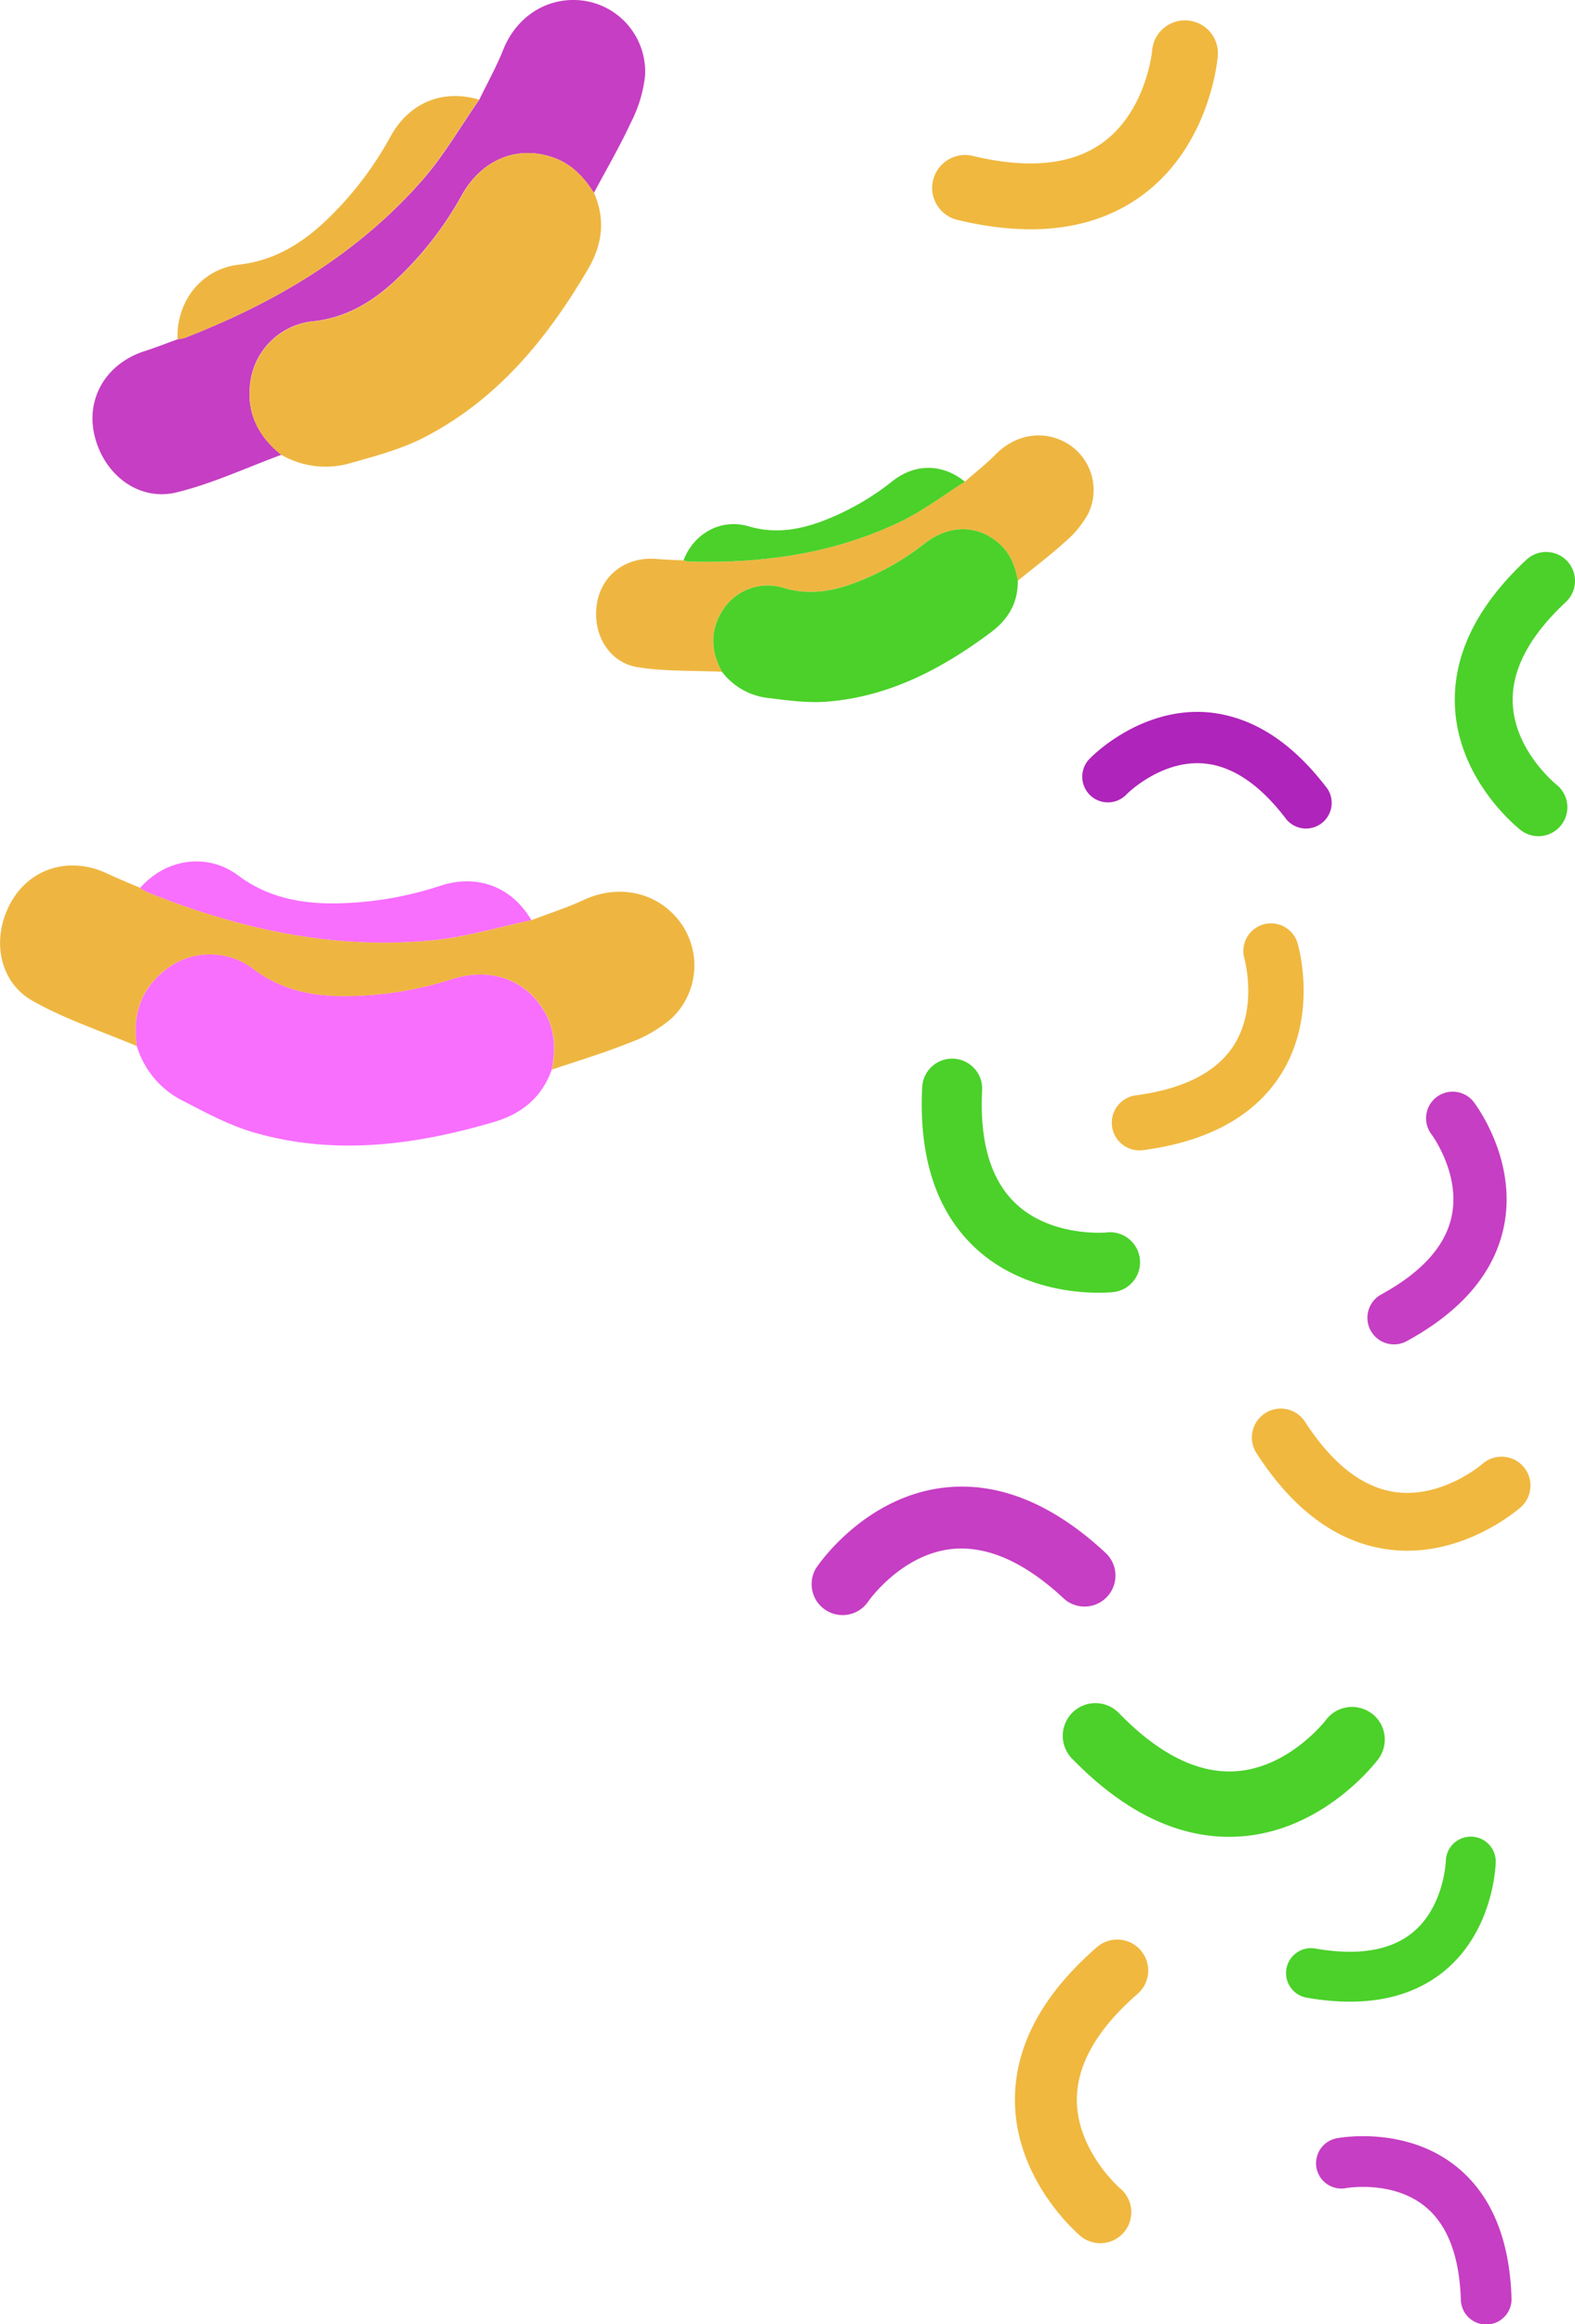 <svg id="Layer_1" data-name="Layer 1" xmlns="http://www.w3.org/2000/svg" viewBox="0 0 564.03 832.39"><defs><style>.cls-1{fill:#c63ec3;}.cls-2{fill:#eeb641;}.cls-3{fill:#f86efd;}.cls-4{fill:#4bd12a;}.cls-5{fill:#f0b83f;}.cls-6{fill:#af24ba;}</style></defs><g id="LPbGCA.tif-2"><g id="Group_176-2" data-name="Group 176-2"><path id="Path_194-2" data-name="Path 194-2" class="cls-1" d="M100.76,162.88c-12.48,4.59-24.67,10.32-37.5,13.45-13.65,3.34-26.2-6.43-29.46-20.59-3.06-13.29,4.36-25.62,18-30,4-1.28,7.87-2.82,11.81-4.24a14.84,14.84,0,0,0,2.62-.53c32.44-12.6,61.82-30,85-56.43,7.73-8.82,13.66-19.2,20.42-28.86,2.86-5.91,6.08-11.68,8.51-17.75C185.14,5.31,197.07-1.85,210,.41a25.68,25.68,0,0,1,21,26.77,47.8,47.8,0,0,1-5,16.56c-4,8.66-8.84,16.92-13.32,25.35-3.43-5.39-7.59-10-13.73-12.37-13-5-26.13,0-33.47,13a123.25,123.25,0,0,1-24.89,31.61c-8.28,7.46-17.54,12.7-29.06,13.79a25.23,25.23,0,0,0-21.84,21.41C88.06,147.54,92.29,156.12,100.76,162.88Z"/><path id="Path_195-2" data-name="Path 195-2" class="cls-2" d="M100.75,162.89c-8.47-6.75-12.69-15.35-11-26.31a25.22,25.22,0,0,1,21.84-21.41c11.52-1.09,20.78-6.33,29.06-13.79a123.25,123.25,0,0,0,24.89-31.61c7.34-13.08,20.46-18.08,33.47-13,6.15,2.38,10.31,7,13.74,12.37,4.14,9.54,3,18.51-2.28,27.42-14.57,24.82-32.41,46.55-58.4,60-8.12,4.22-17.25,6.67-26.13,9.17A31.8,31.8,0,0,1,100.75,162.89Z"/><path id="Path_196-2" data-name="Path 196-2" class="cls-2" d="M171.57,35.68c-6.75,9.67-12.69,20-20.42,28.86C128,91,98.64,108.37,66.19,121a15.6,15.6,0,0,1-2.62.53c-.48-13.67,8.58-25.24,22.09-26.77,12-1.36,21.53-7,30.09-14.84a122.55,122.55,0,0,0,24.16-31.15C146.57,36.75,158.5,31.84,171.57,35.68Z"/></g></g><g id="LPbGCA.tif"><g id="Group_176" data-name="Group 176"><path id="Path_194" data-name="Path 194" class="cls-2" d="M49,374.64c-12.47-5.29-25.52-9.54-37.25-16.16-12.47-7-15-23.06-7.53-35.85,7-12,21.12-16,34.27-9.75,3.85,1.82,7.81,3.4,11.73,5.09a15.71,15.71,0,0,0,2.32,1.43c32.89,13.26,66.88,20.81,102.5,17.33,11.88-1.16,23.54-4.73,35.3-7.2,6.25-2.39,12.65-4.43,18.7-7.24,12.57-5.84,26.43-2.85,34.49,7.88a26.15,26.15,0,0,1-3.05,34.56,48.75,48.75,0,0,1-15.29,8.8c-9,3.63-18.36,6.4-27.57,9.54,1.22-6.4,1.33-12.71-1.58-18.77-6.15-12.83-19.39-18.25-34-13.66a125.69,125.69,0,0,1-40.55,6.12c-11.35-.23-21.89-2.8-31.21-10a25.7,25.7,0,0,0-31.16.67C50.23,354.39,47.38,363.72,49,374.64Z"/><path id="Path_195" data-name="Path 195" class="cls-3" d="M49,374.64c-1.58-10.92,1.27-20.25,10.16-27.23a25.69,25.69,0,0,1,31.16-.67c9.32,7.23,19.86,9.79,31.21,10A126,126,0,0,0,162,350.64c14.57-4.6,27.81.83,34,13.66,2.91,6.06,2.79,12.37,1.58,18.77-3.57,10-10.72,15.81-20.81,18.78-28.14,8.27-56.56,12-85.28,3.88-9-2.54-17.47-7.09-25.83-11.42A32.38,32.38,0,0,1,49,374.64Z"/><path id="Path_196" data-name="Path 196" class="cls-3" d="M190.3,329.54c-11.76,2.46-23.41,6-35.3,7.19-35.62,3.48-69.6-4.06-102.5-17.33A16.25,16.25,0,0,1,50.18,318c9.17-10.49,24-12.77,35.09-4.48,9.87,7.37,20.86,9.84,32.7,10a124.79,124.79,0,0,0,39.69-6.29C171,312.88,183.27,317.56,190.3,329.54Z"/></g></g><g id="Group_2811" data-name="Group 2811"><g id="Group_2808" data-name="Group 2808"><g id="Group_2805" data-name="Group 2805"><g id="Group_940" data-name="Group 940"><path id="Path_954" data-name="Path 954" class="cls-4" d="M491.52,613.83A11.72,11.72,0,0,1,493.57,630c-.77,1-19.37,25.65-49.42,27.68-20.55,1.39-40.71-7.88-59.92-27.55a11.71,11.71,0,1,1,16.56-16.55l.18.19c14.15,14.48,28.08,21.4,41.43,20.57,19.2-1.2,32.29-18.17,32.41-18.34a11.69,11.69,0,0,1,16.34-2.41h0C491.29,613.65,491.4,613.75,491.52,613.83Z"/></g><g id="Group_941" data-name="Group 941"><path id="Path_955" data-name="Path 955" class="cls-5" d="M333.9,68.69a11.81,11.81,0,0,1,10.36-13.1,11.66,11.66,0,0,1,4.12.25c19.84,4.77,35.44,3.2,46.38-4.66,15.75-11.33,17.82-32.82,17.83-33A11.8,11.8,0,0,1,436.12,20h0c-.11,1.31-2.78,32.28-27.34,50.13-16.79,12.2-39,15.1-65.92,8.62A11.81,11.81,0,0,1,333.9,68.69Z"/></g><g id="Group_942" data-name="Group 942"><path id="Path_956" data-name="Path 956" class="cls-1" d="M391.14,575a11,11,0,0,1-10.3-2.63c-14.08-13.12-27.62-19-40.24-17.6-18,2.07-29.53,18.55-29.64,18.72a11.09,11.09,0,0,1-18.74-11.85c.11-.17.23-.35.35-.51.68-1,17.18-25.11,45.5-28.37,19.37-2.22,38.85,5.65,57.89,23.4A11.1,11.1,0,0,1,391.15,575Z"/></g><g id="Group_946" data-name="Group 946"><path id="Path_960" data-name="Path 960" class="cls-1" d="M526.88,393.65a10.11,10.11,0,0,1,.88,1c.64.84,15.81,20.86,10.75,44.85-3.46,16.41-15.18,30.15-34.85,40.86a9.53,9.53,0,0,1-9.11-16.74c14.54-7.92,23.06-17.35,25.31-28.05,3.21-15.24-7.09-29.14-7.19-29.28a9.53,9.53,0,0,1,14.22-12.62Z"/></g><g id="Group_950-2" data-name="Group 950-2"><path id="Path_964-2" data-name="Path 964-2" class="cls-5" d="M448.65,512.2a10.35,10.35,0,0,1,18.72-3c9.7,15,20.55,23.51,32.26,25.14,16.86,2.36,31.2-10,31.34-10.16a10.36,10.36,0,0,1,13.79,15.46h0c-.86.76-21.32,18.8-47.73,15.25-18-2.43-33.89-14-47.06-34.48A10.3,10.3,0,0,1,448.65,512.2Z"/></g><g id="Group_950-2-2" data-name="Group 950-2"><path id="Path_964-2-2" data-name="Path 964-2" class="cls-5" d="M401.7,409.67a9.89,9.89,0,0,1,5.06-17.4c17-2.25,28.71-8.18,34.91-17.64,8.91-13.61,4-31.07,4-31.24a9.9,9.9,0,1,1,19-5.62h0c.32,1.06,7.57,26.11-6.28,47.49-9.47,14.62-26,23.58-49,26.63A9.86,9.86,0,0,1,401.7,409.67Z"/></g><g id="Group_951" data-name="Group 951"><path id="Path_965" data-name="Path 965" class="cls-4" d="M340,435.58c-7.46-12.12-10.73-27.72-9.73-46.6a10.75,10.75,0,0,1,21.46,1.14c-1,18.56,3,32.28,11.89,40.78,12.76,12.22,32.37,10.5,32.56,10.48a10.75,10.75,0,1,1,2.22,21.38c-1.19.13-29.38,2.88-49.46-16.15A54.9,54.9,0,0,1,340,435.58Z"/></g><g id="Group_953" data-name="Group 953"><path id="Path_965-2" data-name="Path 965-2" class="cls-6" d="M443.47,257.4c11.53,3.83,22.24,12.25,31.95,25.14a9.19,9.19,0,0,1-14.67,11c-9.55-12.68-19.7-19.47-30.16-20.16-15.07-1-26.95,10.9-27.06,11a9.19,9.19,0,0,1-13.63-12.33c.14-.15.28-.3.43-.44.71-.74,17.65-18,41.23-16.59A47,47,0,0,1,443.47,257.4Z"/></g><g id="Group_954" data-name="Group 954"><path id="Path_955-2" data-name="Path 955-2" class="cls-4" d="M558.33,198.77a10.37,10.37,0,0,1,2.41,16.84c-13.11,12.23-19.51,24.43-19,36.26.68,17,15.44,28.95,15.58,29.07a10.36,10.36,0,0,1-12.77,16.32c-.91-.71-22.32-17.67-23.51-44.31-.82-18.22,7.79-35.88,25.59-52.5A10.38,10.38,0,0,1,558.33,198.77Z"/></g><g id="Group_945" data-name="Group 945"><path id="Path_959" data-name="Path 959" class="cls-4" d="M461.25,703.15a8.93,8.93,0,0,1,9.78-5.33c15.22,2.66,26.94.74,34.84-5.73,11.37-9.31,11.9-25.66,11.91-25.82a8.94,8.94,0,0,1,17.87.31c0,1-.57,24.53-18.29,39.19-12.11,10-28.74,13.27-49.41,9.65a8.94,8.94,0,0,1-7.27-10.34,9.3,9.3,0,0,1,.57-1.93Z"/></g><g id="Group_948" data-name="Group 948"><path id="Path_962" data-name="Path 962" class="cls-1" d="M471.9,771.46a9.11,9.11,0,0,1,6.8-5.7c1-.19,24.53-4.51,42.78,10.08,12.48,10,19.15,25.86,19.82,47.18a9.08,9.08,0,1,1-18.15.58h0c-.5-15.7-4.84-27-12.91-33.48-11.62-9.38-28-6.54-28.16-6.51a9.06,9.06,0,0,1-10.18-12.14Z"/></g><g id="Group_942-2" data-name="Group 942-2"><path id="Path_956-2" data-name="Path 956-2" class="cls-5" d="M411.07,704.07a11.07,11.07,0,0,1-3.7,10c-14.53,12.64-21.85,25.49-21.73,38.21.17,18.12,15.36,31.34,15.52,31.46a11.1,11.1,0,0,1-13.76,17.41l-.48-.4c-.95-.79-23.19-19.74-23.45-48.27-.18-19.51,9.7-38.07,29.36-55.16a11.09,11.09,0,0,1,18.24,6.77Z"/></g></g></g></g><g id="LPbGCA.tif-2-2" data-name="LPbGCA.tif"><g id="Group_176-2-2" data-name="Group 176"><path id="Path_194-2-2" data-name="Path 194" class="cls-2" d="M258.55,240.58c-10.08-.47-20.29-.06-30.19-1.64-10.53-1.69-16.43-12.22-14.54-23.08,1.78-10.2,10.61-16.63,21.41-15.68,3.15.27,6.33.35,9.5.51a11.32,11.32,0,0,0,2,.4c26.4.75,52.08-2.78,76-14.42,8-3.89,15.21-9.4,22.78-14.17,3.75-3.28,7.69-6.37,11.19-9.9,7.26-7.33,17.71-8.83,26.11-3.42a19.47,19.47,0,0,1,6.82,24.92,36.26,36.26,0,0,1-8.39,10.1c-5.35,4.86-11.17,9.22-16.78,13.8-.81-4.78-2.37-9.22-6-12.7-7.61-7.36-18.26-7.73-27.25-.75a93.56,93.56,0,0,1-26.72,14.77c-8,2.77-16,3.71-24.38,1.08a19.16,19.16,0,0,0-21.59,8.53C254.19,226.11,254.62,233.36,258.55,240.58Z"/><path id="Path_195-2-2" data-name="Path 195" class="cls-4" d="M258.55,240.58c-3.93-7.22-4.36-14.47,0-21.65a19.15,19.15,0,0,1,21.59-8.53c8.37,2.64,16.4,1.7,24.38-1.08a93.81,93.81,0,0,0,26.72-14.77c9-7,19.64-6.61,27.25.75,3.6,3.48,5.15,7.91,6,12.69.08,7.89-3.4,13.82-9.68,18.5-17.5,13.06-36.38,23-58.53,24.78-6.92.56-14-.42-21-1.28A24.13,24.13,0,0,1,258.55,240.58Z"/><path id="Path_196-2-2" data-name="Path 196" class="cls-4" d="M345.55,172.5c-7.57,4.77-14.78,10.28-22.78,14.17-24,11.64-49.64,15.17-76,14.42a11.32,11.32,0,0,1-2-.4c3.69-9.7,13.44-15.12,23.34-12.2,8.8,2.59,17.11,1.47,25.41-1.51a92.8,92.8,0,0,0,26.08-14.67C327.76,165.88,337.55,166,345.55,172.5Z"/></g></g></svg>